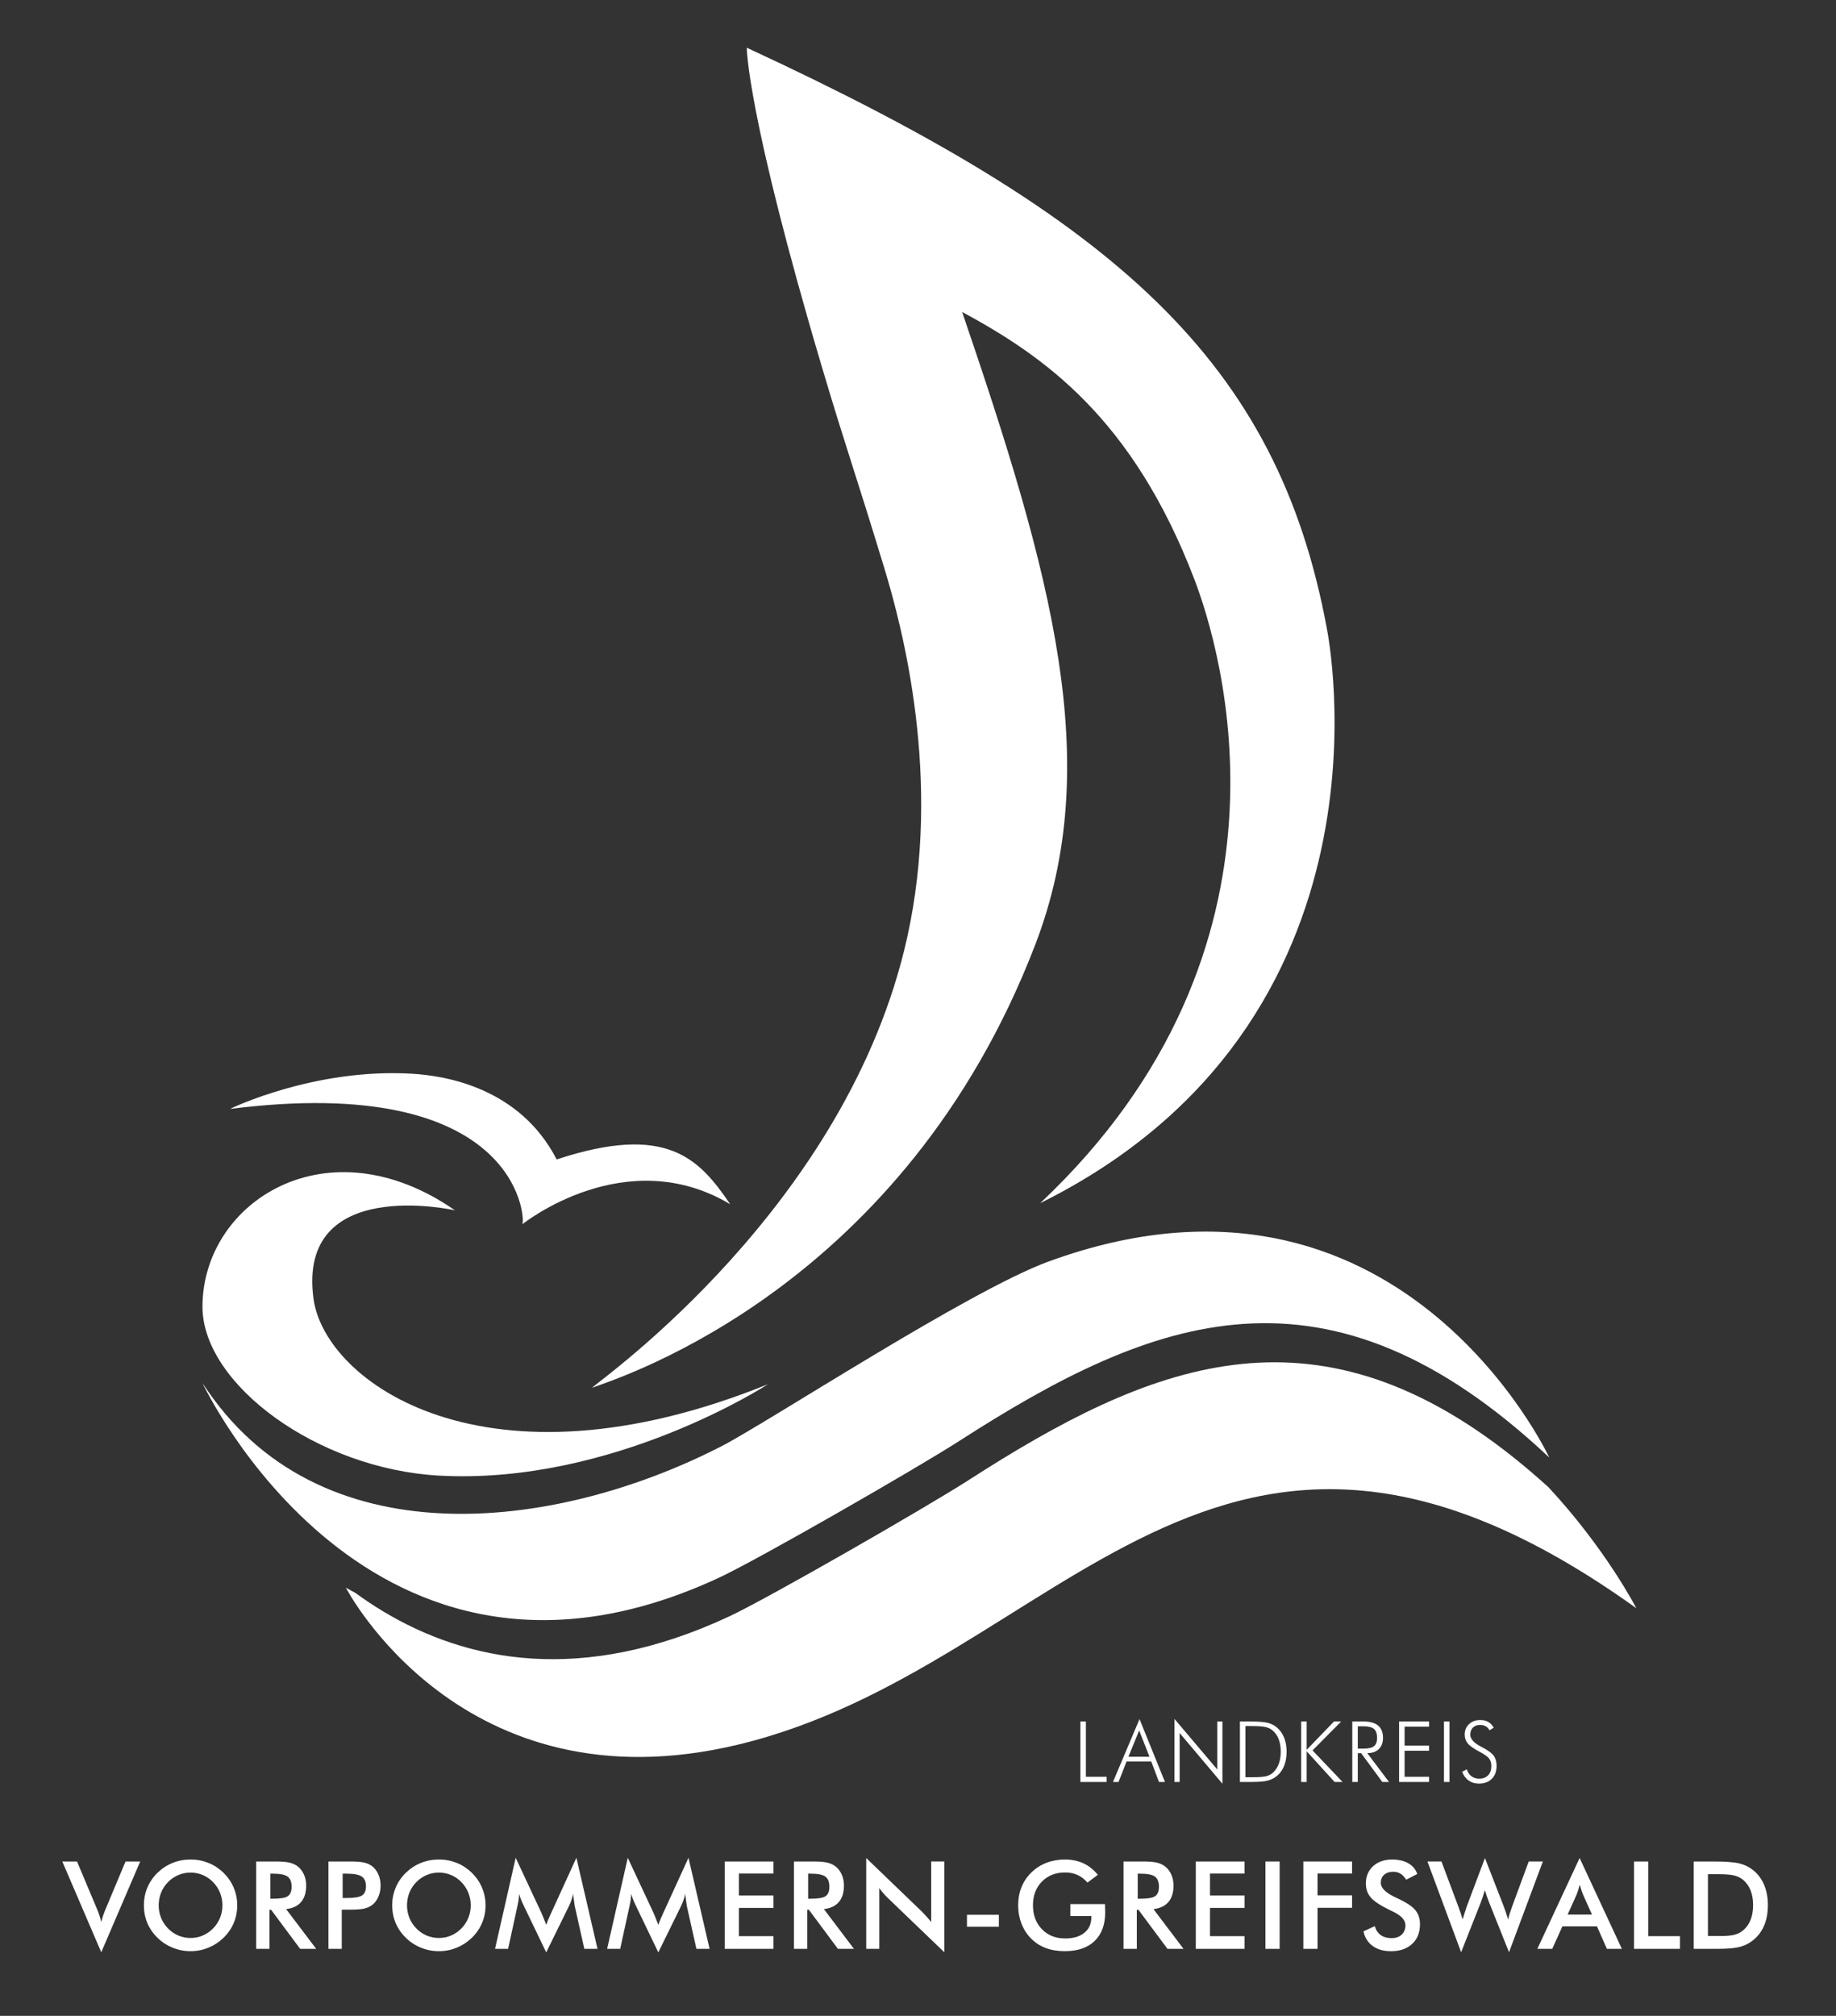 <?xml version="1.0" encoding="utf-8"?>
<!-- Generator: Adobe Illustrator 15.1.0, SVG Export Plug-In . SVG Version: 6.00 Build 0)  -->
<!DOCTYPE svg PUBLIC "-//W3C//DTD SVG 1.1//EN" "http://www.w3.org/Graphics/SVG/1.1/DTD/svg11.dtd">
<svg version="1.1" id="Ebene_1" xmlns="http://www.w3.org/2000/svg" xmlns:xlink="http://www.w3.org/1999/xlink" x="0px" y="0px"
	 width="403.555px" height="442.907px" viewBox="0 0 403.555 442.907" enable-background="new 0 0 403.555 442.907"
	 xml:space="preserve">
<rect x="0" y="0" width="403.555" height="442.907" fill="#333333" stroke="none"/>
<g>
	<g>
		<path fill="#FFFFFF" d="M340.354,326.763c-2.629-2.388-5.229-4.599-7.799-6.642c-44.13-35.092-79.836-20.555-119.702,5.111
			c-8.923,5.74-43.988,25.918-52.671,29.963c-32.424,15.098-57.7,9.869-76.093-1.23c-2.091-1.26-4.083-2.604-5.997-3.995
			c-0.685-0.362-1.373-0.736-2.064-1.124c0,0,25.392,49.142,86.323,34.445c71.17-17.166,104.582-96.457,197.314-29.944
			C359.665,353.347,352.984,340.333,340.354,326.763z"/>
		<path fill="#FFFFFF" d="M168.799,304.135c0,0-33.988,22.154-72.229,20.082c-26.802-1.451-52.084-20.122-52.066-37.125
			c0.022-22.995,27.371-40.688,55.486-21.174c0,0-34.758-7.821-31.083,19.429C71.385,303.689,106.681,329.274,168.799,304.135z"/>
		<path fill="#FFFFFF" d="M230.474,277.172c-17.538,6.402-61.786,35.412-72.005,40.646c-36.788,18.833-88.805,25.002-113.965-13.955
			c0,0,36.702,78.555,113.609,42.742c8.683-4.045,43.749-24.221,52.674-29.965c42.847-27.581,80.882-42.322,129.739,3.594
			C340.527,320.236,307.443,249.06,230.474,277.172z"/>
		<path fill="#FFFFFF" d="M122.353,254.741c-8.181-15.885-24.686-18.396-31.701-18.822c-21.522-1.318-40.034,7.676-40.083,7.727
			c63.074-7.988,64.951,23.764,64.258,25.342c0.151-0.156,22.71-18.123,45.675-4.398
			C153.631,254.469,146.51,246.808,122.353,254.741z"/>
	</g>
	<g>
		<path fill="#FFFFFF" d="M22.258,428.938l-8.563-19.941h3.238l4.3,10.227c0.253,0.594,0.463,1.143,0.629,1.646
			c0.166,0.502,0.298,0.98,0.395,1.436c0.113-0.48,0.257-0.979,0.433-1.495s0.38-1.044,0.616-1.586l4.287-10.228h3.225
			L22.258,428.938z"/>
		<path fill="#FFFFFF" d="M52.143,418.631c0,1.363-0.255,2.652-0.767,3.869c-0.513,1.215-1.257,2.299-2.236,3.25
			c-0.988,0.953-2.102,1.684-3.343,2.189s-2.543,0.762-3.907,0.762c-1.381,0-2.699-0.256-3.953-0.77
			c-1.254-0.512-2.361-1.236-3.323-2.182c-0.979-0.953-1.722-2.033-2.229-3.24c-0.507-1.205-0.76-2.498-0.76-3.879
			c0-1.373,0.253-2.666,0.76-3.881s1.25-2.304,2.229-3.266c0.979-0.952,2.09-1.678,3.33-2.176c1.241-0.498,2.558-0.747,3.946-0.747
			c1.381,0,2.689,0.249,3.927,0.747c1.237,0.499,2.345,1.224,3.323,2.176c0.979,0.971,1.724,2.064,2.236,3.285
			C51.888,415.991,52.143,417.277,52.143,418.631z M48.892,418.631c0-0.971-0.177-1.893-0.531-2.766
			c-0.354-0.875-0.862-1.652-1.526-2.334c-0.647-0.674-1.396-1.191-2.249-1.555c-0.854-0.361-1.75-0.544-2.694-0.544
			s-1.842,0.179-2.694,0.538c-0.852,0.359-1.61,0.878-2.274,1.561c-0.664,0.672-1.171,1.446-1.521,2.32
			c-0.35,0.874-0.523,1.801-0.523,2.779c0,0.97,0.174,1.888,0.523,2.752c0.35,0.865,0.856,1.641,1.521,2.32
			c0.665,0.682,1.42,1.203,2.269,1.561c0.849,0.359,1.748,0.537,2.701,0.537c0.936,0,1.824-0.178,2.668-0.537
			c0.843-0.357,1.603-0.879,2.275-1.561c0.664-0.682,1.173-1.457,1.526-2.326C48.716,420.506,48.892,419.592,48.892,418.631z"/>
		<path fill="#FFFFFF" d="M59.232,419.602v8.588h-2.924v-19.193h4.354c1.275,0,2.266,0.082,2.97,0.248s1.305,0.441,1.803,0.826
			c0.594,0.463,1.053,1.063,1.377,1.797c0.323,0.733,0.485,1.538,0.485,2.412c0,1.539-0.372,2.742-1.114,3.612
			c-0.743,0.87-1.84,1.392-3.291,1.567l6.608,8.732h-3.527l-6.385-8.589L59.232,419.602L59.232,419.602z M59.429,417.176h0.563
			c1.651,0,2.749-0.192,3.291-0.577c0.542-0.384,0.813-1.065,0.813-2.045c0-1.058-0.291-1.804-0.872-2.235
			c-0.582-0.434-1.659-0.648-3.231-0.648h-0.563V417.176z"/>
		<path fill="#FFFFFF" d="M75.119,419.577v8.613h-2.925v-19.193h4.721c1.397,0,2.428,0.076,3.088,0.229s1.233,0.404,1.724,0.754
			c0.604,0.445,1.075,1.047,1.416,1.803s0.511,1.588,0.511,2.498s-0.17,1.748-0.511,2.518s-0.813,1.373-1.416,1.81
			c-0.49,0.351-1.063,0.599-1.724,0.747s-1.689,0.223-3.088,0.223h-0.616H75.119L75.119,419.577z M75.315,417.019h0.799
			c1.731,0,2.886-0.188,3.462-0.563s0.864-1.041,0.864-1.994c0-1.022-0.308-1.744-0.924-2.164c-0.616-0.418-1.75-0.629-3.402-0.629
			h-0.799V417.019z"/>
		<path fill="#FFFFFF" d="M106.723,418.631c0,1.363-0.255,2.652-0.767,3.869c-0.513,1.215-1.257,2.299-2.236,3.25
			c-0.988,0.953-2.102,1.684-3.343,2.189s-2.543,0.762-3.907,0.762c-1.381,0-2.699-0.256-3.953-0.77
			c-1.254-0.512-2.362-1.236-3.323-2.182c-0.979-0.953-1.722-2.033-2.229-3.24c-0.507-1.205-0.76-2.498-0.76-3.879
			c0-1.373,0.253-2.666,0.76-3.881s1.25-2.304,2.229-3.266c0.979-0.952,2.09-1.678,3.33-2.176c1.241-0.498,2.558-0.747,3.946-0.747
			c1.381,0,2.689,0.249,3.927,0.747c1.237,0.499,2.345,1.224,3.323,2.176c0.979,0.971,1.724,2.064,2.236,3.285
			C106.468,415.991,106.723,417.277,106.723,418.631z M103.472,418.631c0-0.971-0.177-1.893-0.531-2.766
			c-0.354-0.875-0.862-1.652-1.526-2.334c-0.647-0.674-1.396-1.191-2.249-1.555c-0.854-0.361-1.75-0.544-2.694-0.544
			s-1.842,0.179-2.694,0.538c-0.852,0.359-1.61,0.878-2.274,1.561c-0.664,0.672-1.171,1.446-1.521,2.32
			c-0.35,0.874-0.523,1.801-0.523,2.779c0,0.97,0.174,1.888,0.523,2.752c0.35,0.865,0.856,1.641,1.521,2.32
			c0.665,0.682,1.42,1.203,2.269,1.561c0.849,0.359,1.748,0.537,2.701,0.537c0.936,0,1.824-0.178,2.668-0.537
			c0.843-0.357,1.603-0.879,2.275-1.561c0.664-0.682,1.173-1.457,1.526-2.326C103.296,420.506,103.472,419.592,103.472,418.631z"/>
		<path fill="#FFFFFF" d="M126.314,418.709c-0.035-0.148-0.092-0.56-0.17-1.231c-0.069-0.56-0.131-1.022-0.184-1.39
			c-0.079,0.438-0.19,0.875-0.334,1.311c-0.145,0.438-0.326,0.883-0.544,1.337l-5.021,10.228l-5.021-10.437
			c-0.209-0.428-0.392-0.844-0.544-1.246c-0.153-0.401-0.287-0.8-0.4-1.192c-0.009,0.402-0.042,0.824-0.098,1.265
			c-0.058,0.442-0.144,0.903-0.256,1.383l-2.06,9.454h-2.871l4.536-20.008l5.664,12.115c0.087,0.191,0.221,0.511,0.4,0.957
			c0.179,0.445,0.396,0.996,0.648,1.652c0.185-0.551,0.473-1.25,0.865-2.099c0.105-0.228,0.184-0.401,0.236-0.524l5.532-12.102
			l4.642,20.008h-2.897L126.314,418.709z"/>
		<path fill="#FFFFFF" d="M150.952,418.709c-0.035-0.148-0.093-0.56-0.17-1.231c-0.07-0.56-0.132-1.022-0.185-1.39
			c-0.079,0.438-0.189,0.875-0.334,1.311c-0.144,0.438-0.326,0.883-0.544,1.337l-5.021,10.228l-5.021-10.437
			c-0.209-0.428-0.391-0.844-0.544-1.246c-0.153-0.401-0.287-0.8-0.4-1.192c-0.009,0.402-0.042,0.824-0.098,1.265
			c-0.057,0.442-0.143,0.903-0.256,1.383l-2.06,9.454h-2.87l4.535-20.008l5.664,12.115c0.087,0.191,0.222,0.511,0.4,0.957
			c0.179,0.445,0.396,0.996,0.648,1.652c0.185-0.551,0.473-1.25,0.865-2.099c0.105-0.228,0.185-0.401,0.236-0.524l5.533-12.102
			l4.641,20.008h-2.896L150.952,418.709z"/>
		<path fill="#FFFFFF" d="M159.297,428.19v-19.195h10.711v2.648h-7.591v4.813h7.591v2.739h-7.591v6.2h7.591v2.795H159.297z"/>
		<path fill="#FFFFFF" d="M177.436,419.602v8.588h-2.924v-19.193h4.354c1.275,0,2.266,0.082,2.97,0.248s1.305,0.441,1.803,0.826
			c0.594,0.463,1.053,1.063,1.377,1.797c0.323,0.733,0.485,1.538,0.485,2.412c0,1.539-0.372,2.742-1.114,3.612
			c-0.743,0.87-1.84,1.392-3.291,1.567l6.608,8.732h-3.527l-6.385-8.589L177.436,419.602L177.436,419.602z M177.632,417.176h0.563
			c1.652,0,2.749-0.192,3.291-0.577c0.542-0.384,0.813-1.065,0.813-2.045c0-1.058-0.291-1.804-0.872-2.235
			c-0.582-0.434-1.659-0.648-3.232-0.648h-0.563V417.176L177.632,417.176z"/>
		<path fill="#FFFFFF" d="M190.398,428.19v-19.956l12.193,11.733c0.332,0.334,0.669,0.688,1.01,1.063
			c0.341,0.377,0.699,0.801,1.075,1.271v-13.307h2.884v19.941l-12.441-11.945c-0.332-0.322-0.653-0.664-0.964-1.021
			c-0.311-0.358-0.604-0.734-0.885-1.129v13.348h-2.872V428.19z"/>
		<path fill="#FFFFFF" d="M212.539,420.704h7.014v2.621h-7.014V420.704z"/>
		<path fill="#FFFFFF" d="M235.266,418.356h7.604c0,0.131,0.004,0.314,0.013,0.55c0.026,0.621,0.039,1.041,0.039,1.259
			c0,2.701-0.773,4.799-2.321,6.293c-1.547,1.494-3.728,2.242-6.542,2.242c-1.573,0-2.976-0.232-4.208-0.695
			c-1.231-0.463-2.312-1.162-3.239-2.098c-0.908-0.926-1.605-2.016-2.091-3.266c-0.484-1.249-0.728-2.586-0.728-4.012
			c0-1.45,0.247-2.787,0.741-4.012c0.493-1.224,1.226-2.303,2.195-3.238c0.936-0.918,2.032-1.616,3.291-2.098
			c1.258-0.48,2.604-0.721,4.038-0.721c1.512,0,2.865,0.275,4.059,0.826c1.192,0.551,2.257,1.395,3.191,2.531l-2.281,1.717
			c-0.646-0.752-1.376-1.311-2.188-1.678c-0.813-0.367-1.722-0.552-2.728-0.552c-2.079,0-3.777,0.667-5.093,2
			s-1.973,3.066-1.973,5.199c0,2.167,0.657,3.927,1.973,5.276c1.315,1.352,3.022,2.025,5.12,2.025c1.783,0,3.187-0.414,4.208-1.246
			c1.022-0.83,1.534-1.961,1.534-3.395v-0.275h-4.615V418.356L235.266,418.356z"/>
		<path fill="#FFFFFF" d="M249.874,419.602v8.588h-2.924v-19.193h4.353c1.276,0,2.266,0.082,2.97,0.248s1.306,0.441,1.804,0.826
			c0.594,0.463,1.053,1.063,1.377,1.797c0.322,0.733,0.484,1.538,0.484,2.412c0,1.539-0.372,2.742-1.114,3.612
			s-1.84,1.392-3.29,1.567l6.607,8.732h-3.527l-6.385-8.589L249.874,419.602L249.874,419.602z M250.071,417.176h0.563
			c1.652,0,2.749-0.192,3.291-0.577c0.542-0.384,0.813-1.065,0.813-2.045c0-1.058-0.291-1.804-0.871-2.235
			c-0.582-0.434-1.659-0.648-3.232-0.648h-0.563V417.176L250.071,417.176z"/>
		<path fill="#FFFFFF" d="M262.836,428.19v-19.195h10.711v2.648h-7.591v4.813h7.591v2.739h-7.591v6.2h7.591v2.795H262.836z"/>
		<path fill="#FFFFFF" d="M278.144,428.19v-19.195h3.121v19.195H278.144z"/>
		<path fill="#FFFFFF" d="M286.476,428.19v-19.195h10.711v2.648h-7.591v4.785h7.591v2.74h-7.591v9.021H286.476z"/>
		<path fill="#FFFFFF" d="M299.686,424.348l2.492-1.152c0.234,0.855,0.668,1.51,1.297,1.959c0.63,0.449,1.434,0.676,2.413,0.676
			c0.927,0,1.663-0.258,2.209-0.773c0.546-0.514,0.819-1.207,0.819-2.07c0-1.128-0.937-2.133-2.807-3.018
			c-0.263-0.131-0.464-0.227-0.603-0.287c-2.115-1.031-3.525-1.965-4.229-2.799s-1.056-1.855-1.056-3.063
			c0-1.564,0.531-2.832,1.593-3.802c1.063-0.97,2.454-1.455,4.176-1.455c1.416,0,2.602,0.272,3.554,0.819
			c0.952,0.545,1.612,1.33,1.979,2.354l-2.438,1.258c-0.386-0.603-0.808-1.043-1.266-1.324c-0.459-0.278-0.985-0.418-1.58-0.418
			c-0.84,0-1.506,0.219-2,0.656c-0.494,0.436-0.739,1.021-0.739,1.756c0,1.154,1.084,2.229,3.251,3.226
			c0.166,0.079,0.298,0.14,0.394,0.184c1.896,0.874,3.199,1.729,3.906,2.563c0.709,0.834,1.063,1.877,1.063,3.127
			c0,1.818-0.571,3.262-1.717,4.332c-1.146,1.072-2.693,1.607-4.643,1.607c-1.635,0-2.974-0.377-4.019-1.129
			C300.692,426.825,300.01,425.747,299.686,424.348z"/>
		<path fill="#FFFFFF" d="M313.753,408.995h3.081l3.632,9.689c0.234,0.638,0.435,1.197,0.597,1.678
			c0.161,0.48,0.303,0.932,0.426,1.35c0.307-1.014,0.625-2.006,0.957-2.976c0.043-0.122,0.074-0.204,0.092-0.249l3.854-10.253
			l4.063,10.45c0.192,0.507,0.374,1.014,0.544,1.521c0.171,0.506,0.33,1.018,0.479,1.533c0.088-0.393,0.205-0.826,0.354-1.298
			c0.149-0.472,0.343-1.03,0.578-1.678l3.605-9.769h3.106l-7.435,19.941l-4.379-10.947c-0.192-0.49-0.367-0.959-0.524-1.41
			c-0.156-0.451-0.297-0.875-0.42-1.277c-0.147,0.516-0.297,0.998-0.444,1.449c-0.148,0.449-0.303,0.881-0.459,1.291l-4.302,10.896
			L313.753,408.995z"/>
		<path fill="#FFFFFF" d="M353.197,428.19l-2.177-4.943h-7.604l-2.229,4.943h-3.277l9.295-19.956l9.282,19.956H353.197z
			 M344.57,420.651h5.35l-1.968-4.379c-0.112-0.279-0.23-0.602-0.354-0.963c-0.123-0.362-0.245-0.768-0.367-1.213
			c-0.104,0.419-0.216,0.811-0.335,1.173c-0.117,0.362-0.238,0.696-0.359,1.003L344.57,420.651z"/>
		<path fill="#FFFFFF" d="M359.157,428.19v-19.195h3.121v16.4h6.976v2.795H359.157z"/>
		<path fill="#FFFFFF" d="M372.288,428.19v-19.195h4.209c2.736,0,4.661,0.139,5.775,0.414c1.114,0.274,2.092,0.735,2.93,1.383
			c1.11,0.848,1.951,1.937,2.524,3.265c0.572,1.329,0.858,2.845,0.858,4.55c0,1.704-0.286,3.214-0.858,4.529
			c-0.573,1.316-1.414,2.402-2.524,3.258c-0.838,0.646-1.793,1.107-2.863,1.385c-1.071,0.275-2.737,0.412-5.001,0.412h-0.841
			H372.288L372.288,428.19z M375.409,425.372h2.622c1.442,0,2.524-0.098,3.245-0.289s1.349-0.516,1.881-0.971
			c0.727-0.621,1.271-1.393,1.634-2.314c0.361-0.922,0.544-1.994,0.544-3.219c0-1.224-0.183-2.295-0.544-3.219
			c-0.363-0.922-0.907-1.693-1.634-2.314c-0.542-0.455-1.19-0.777-1.946-0.969c-0.757-0.193-1.938-0.289-3.547-0.289h-1.128h-1.127
			V425.372L375.409,425.372z"/>
	</g>
	<g>
		<path fill="#FFFFFF" d="M237.47,391.521v-13.289h1.208v12.153h4.556v1.136H237.47z"/>
		<path fill="#FFFFFF" d="M244.633,391.521l5.836-13.815l5.591,13.815h-1.315l-1.697-4.502h-5.428l-1.762,4.502H244.633z
			 M248.028,385.985h4.63l-2.27-5.781L248.028,385.985z"/>
		<path fill="#FFFFFF" d="M258.153,391.521V377.67l9.413,11.119v-10.558h1.125v13.679l-9.402-11.137v10.747H258.153z"/>
		<path fill="#FFFFFF" d="M272.534,391.521v-13.289h2.069c1.846,0,3.155,0.091,3.931,0.272c0.773,0.182,1.439,0.492,1.996,0.935
			c0.738,0.587,1.302,1.343,1.688,2.269s0.581,1.985,0.581,3.178c0,1.191-0.194,2.253-0.581,3.182
			c-0.387,0.93-0.944,1.671-1.67,2.229c-0.575,0.441-1.231,0.756-1.969,0.943c-0.739,0.188-1.929,0.281-3.567,0.281h-0.408
			L272.534,391.521L272.534,391.521z M273.741,390.478h1.696c1.374,0,2.349-0.077,2.922-0.231c0.575-0.154,1.063-0.416,1.461-0.785
			c0.558-0.52,0.979-1.166,1.263-1.941c0.285-0.773,0.427-1.658,0.427-2.65c0-1.017-0.145-1.912-0.431-2.687
			c-0.288-0.774-0.712-1.41-1.275-1.906c-0.423-0.381-0.941-0.649-1.552-0.808c-0.611-0.157-1.68-0.236-3.204-0.236h-0.228h-1.079
			V390.478z"/>
		<path fill="#FFFFFF" d="M285.998,391.521v-13.289h1.208v6.228l6.009-6.228h1.579l-6.299,6.354l6.599,6.935h-1.752l-6.136-6.744
			v6.744H285.998z"/>
		<path fill="#FFFFFF" d="M305.307,391.521h-1.471l-4.666-6.335h-0.727v6.335h-1.208v-13.289h2.442c1.439,0,2.519,0.3,3.234,0.899
			c0.718,0.599,1.076,1.506,1.076,2.723c0,1.035-0.308,1.85-0.922,2.441c-0.613,0.594-1.459,0.891-2.537,0.891L305.307,391.521z
			 M298.444,379.286v4.91h1.216c1.126,0,1.911-0.18,2.355-0.539c0.445-0.361,0.668-0.974,0.668-1.839c0-0.914-0.23-1.563-0.69-1.952
			c-0.46-0.387-1.236-0.58-2.333-0.58H298.444L298.444,379.286z"/>
		<path fill="#FFFFFF" d="M307.525,391.521v-13.289h6.58v1.136h-5.373v4.156h5.373v1.135h-5.373v5.728h5.373v1.135H307.525
			L307.525,391.521z"/>
		<path fill="#FFFFFF" d="M317.386,391.521v-13.289h1.208v13.289H317.386z"/>
		<path fill="#FFFFFF" d="M321.375,389.29l1.033-0.555c0.194,0.654,0.528,1.161,1.003,1.521c0.476,0.359,1.045,0.539,1.711,0.539
			c0.843,0,1.498-0.248,1.971-0.743c0.472-0.496,0.708-1.183,0.708-2.062c0-0.642-0.158-1.174-0.478-1.598
			c-0.316-0.423-1-0.914-2.047-1.471c-1.337-0.707-2.227-1.332-2.668-1.869c-0.44-0.538-0.663-1.186-0.663-1.942
			c0-0.944,0.319-1.712,0.958-2.306c0.64-0.594,1.466-0.889,2.482-0.889c0.666,0,1.244,0.141,1.737,0.422
			c0.492,0.281,0.895,0.703,1.203,1.266l-0.936,0.563c-0.193-0.381-0.467-0.672-0.821-0.871c-0.354-0.2-0.772-0.299-1.257-0.299
			c-0.654,0-1.174,0.191-1.562,0.575c-0.389,0.384-0.581,0.903-0.581,1.558c0,0.932,0.769,1.8,2.306,2.604
			c0.278,0.146,0.489,0.257,0.636,0.336c1.131,0.624,1.887,1.212,2.27,1.767c0.382,0.554,0.57,1.271,0.57,2.156
			c0,1.191-0.348,2.137-1.043,2.836c-0.695,0.698-1.643,1.047-2.842,1.047c-0.871,0-1.617-0.215-2.236-0.648
			S321.726,390.148,321.375,389.29z"/>
	</g>
	<g>
		<path fill="#FFFFFF" d="M164.142,10.485c0,0-0.032,14.44,16.588,70.394c5.243,17.648,6.895,21.793,13.593,43.78
			c4.042,13.262,12.816,46.461,5.065,81.375c-13.103,58.991-67.531,97.167-69.275,98.882c7.186-2.564,68.597-22.387,97.416-97.304
			c15.302-39.774,3.658-81.352-16.052-139.076c17.897,9.694,37.45,23.219,51.061,58.784c5.764,15.075,25.797,80.814-33.897,137.028
			c80.421-39.912,63.243-124.956,62.99-126.315C280.765,79.37,245.349,48.065,164.142,10.485z"/>
	</g>
</g>
</svg>

